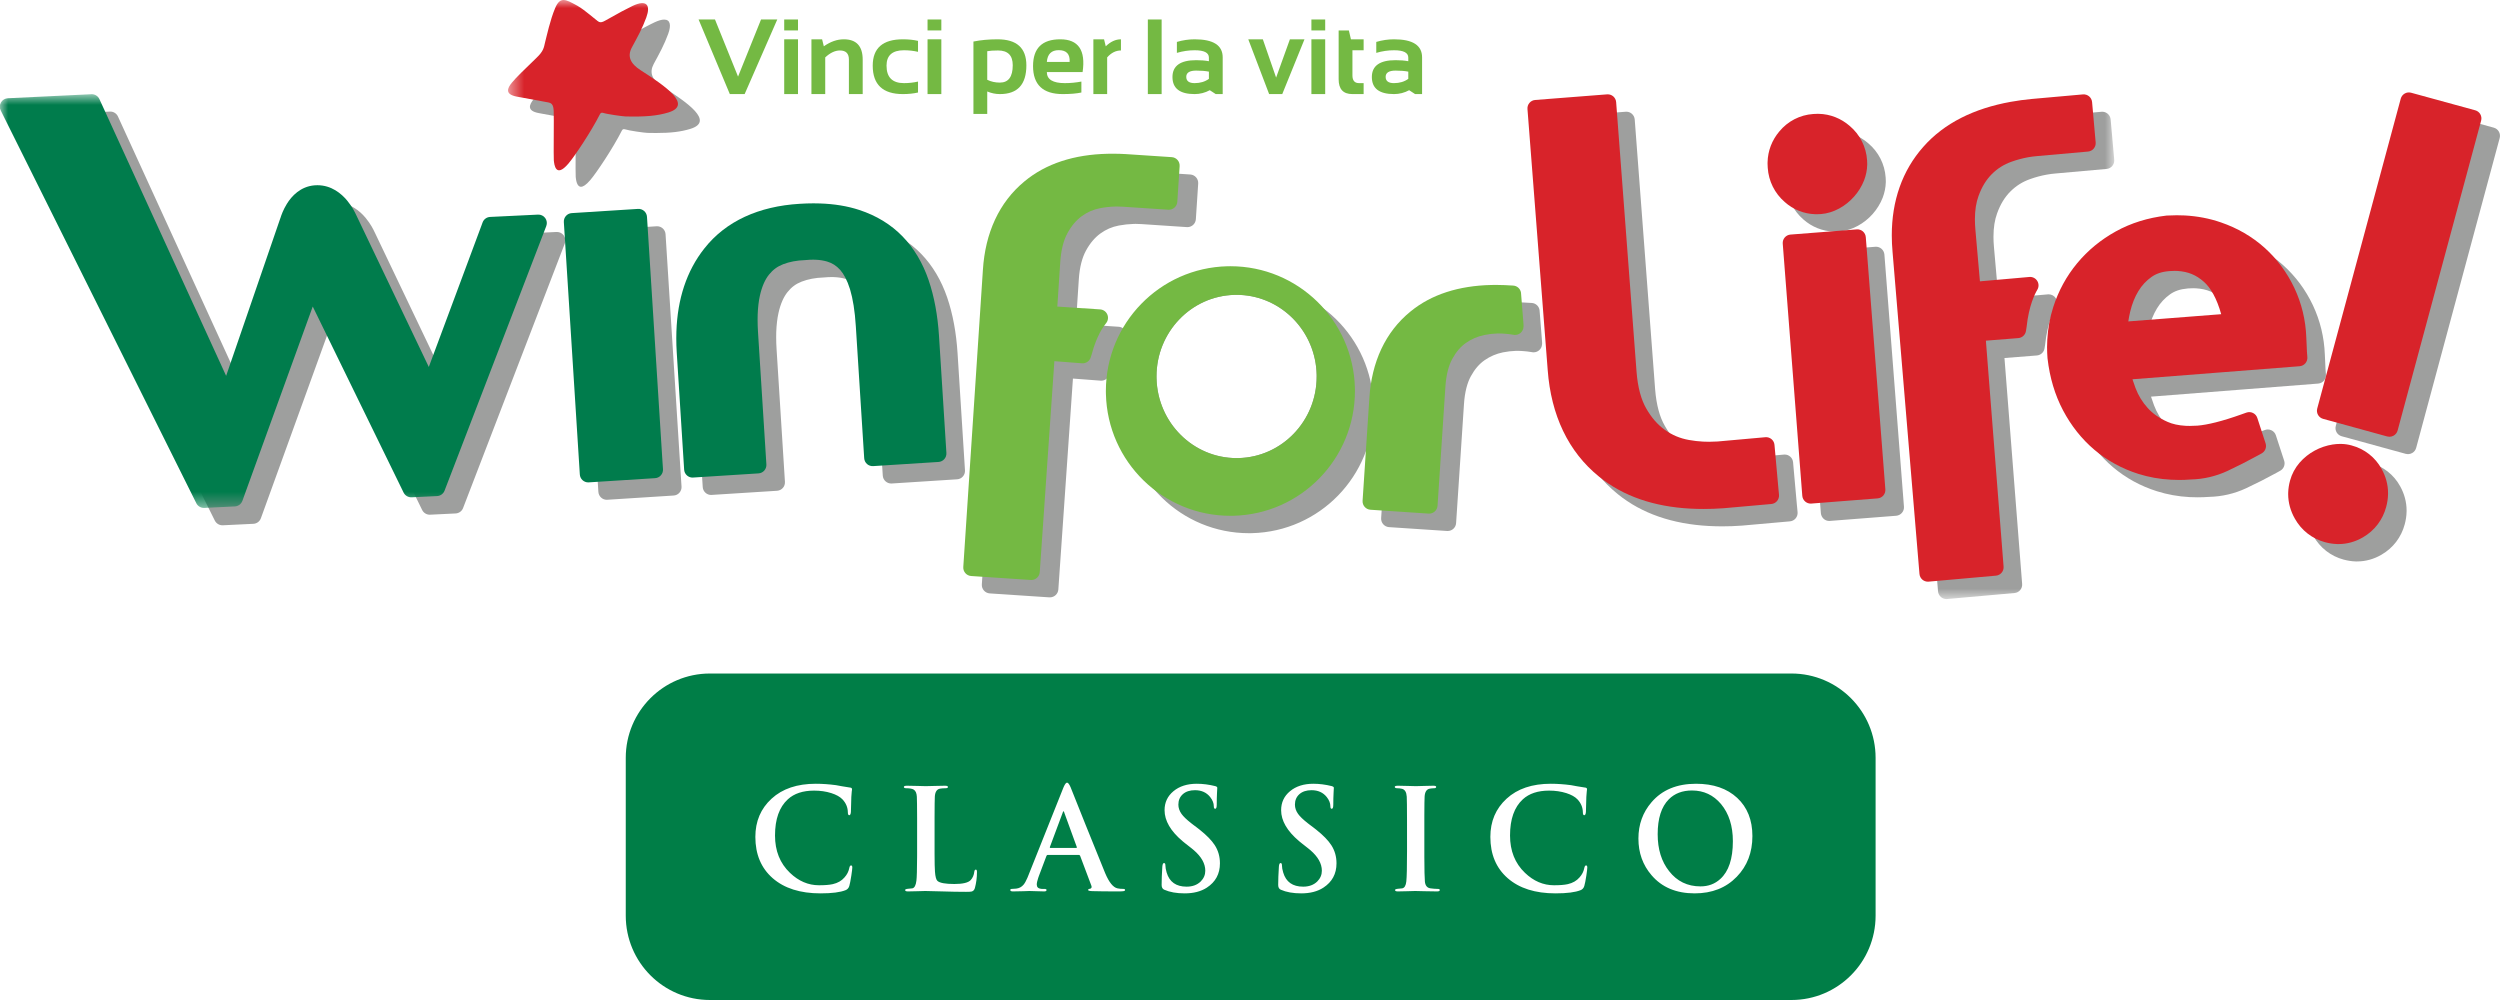 <svg width="155" height="62" viewBox="0 0 155 62" fill="none" xmlns="http://www.w3.org/2000/svg">
<path fill-rule="evenodd" clip-rule="evenodd" d="M48.191 1.208L46.168 5.833H45.249L43.312 1.208H44.329L45.759 4.749L47.185 1.208H48.191Z" fill="#74B943"/>
<path fill-rule="evenodd" clip-rule="evenodd" d="M48.621 5.833H49.476V2.437H48.621V5.833ZM48.621 1.887H49.476V1.208H48.621V1.887Z" fill="#74B943"/>
<path fill-rule="evenodd" clip-rule="evenodd" d="M50.309 5.833V2.437H50.97L51.077 2.871C51.487 2.582 51.9 2.437 52.316 2.437C53.096 2.437 53.487 2.859 53.487 3.701V5.833H52.632V3.692C52.632 3.317 52.446 3.129 52.074 3.129C51.775 3.129 51.471 3.273 51.164 3.559V5.833H50.309Z" fill="#74B943"/>
<path fill-rule="evenodd" clip-rule="evenodd" d="M56.917 5.736C56.637 5.8 56.325 5.833 55.981 5.833C54.733 5.833 54.109 5.245 54.109 4.07C54.109 2.982 54.733 2.437 55.981 2.437C56.325 2.437 56.637 2.469 56.917 2.534V3.213C56.637 3.149 56.347 3.116 56.045 3.116C55.325 3.116 54.965 3.434 54.965 4.07C54.965 4.793 55.325 5.154 56.045 5.154C56.347 5.154 56.637 5.121 56.917 5.057V5.736Z" fill="#74B943"/>
<path fill-rule="evenodd" clip-rule="evenodd" d="M57.508 5.833H58.363V2.437H57.508V5.833ZM57.508 1.887H58.363V1.208H57.508V1.887Z" fill="#74B943"/>
<path fill-rule="evenodd" clip-rule="evenodd" d="M61.209 4.947C61.443 5.063 61.705 5.121 61.993 5.121C62.524 5.121 62.79 4.762 62.79 4.044C62.79 3.434 62.487 3.129 61.88 3.129C61.594 3.129 61.37 3.144 61.209 3.175V4.947ZM60.353 2.576C60.803 2.484 61.3 2.437 61.844 2.437C63.038 2.437 63.635 2.975 63.635 4.051C63.635 5.239 63.089 5.833 61.996 5.833C61.725 5.833 61.462 5.779 61.209 5.671V7.062H60.353V2.576Z" fill="#74B943"/>
<path fill-rule="evenodd" clip-rule="evenodd" d="M64.904 3.841H66.317C66.347 3.353 66.121 3.11 65.64 3.11C65.188 3.11 64.943 3.353 64.904 3.841ZM67.121 4.468H64.904C64.904 4.925 65.276 5.154 66.02 5.154C66.362 5.154 66.704 5.121 67.046 5.057V5.736C66.748 5.8 66.362 5.833 65.891 5.833C64.663 5.833 64.049 5.254 64.049 4.096C64.049 2.99 64.611 2.437 65.737 2.437C66.859 2.437 67.321 3.114 67.121 4.468Z" fill="#74B943"/>
<path fill-rule="evenodd" clip-rule="evenodd" d="M67.789 5.833V2.437H68.451L68.557 2.871C68.854 2.582 69.168 2.437 69.499 2.437V3.129C69.181 3.129 68.896 3.273 68.644 3.559V5.833H67.789Z" fill="#74B943"/>
<path fill-rule="evenodd" clip-rule="evenodd" d="M71.166 5.833H72.021V1.208H71.166V5.833Z" fill="#74B943"/>
<path fill-rule="evenodd" clip-rule="evenodd" d="M74.165 4.377C73.754 4.377 73.548 4.507 73.548 4.766C73.548 5.024 73.721 5.154 74.065 5.154C74.413 5.154 74.709 5.065 74.952 4.889V4.442C74.737 4.399 74.475 4.377 74.165 4.377ZM72.693 4.775C72.693 4.079 73.184 3.731 74.165 3.731C74.459 3.731 74.722 3.752 74.952 3.795V3.572C74.952 3.268 74.659 3.116 74.071 3.116C73.701 3.116 73.333 3.17 72.967 3.278V2.599C73.333 2.491 73.701 2.437 74.071 2.437C75.229 2.437 75.807 2.81 75.807 3.556V5.833H75.375L75.007 5.593C74.712 5.753 74.398 5.833 74.065 5.833C73.15 5.833 72.693 5.48 72.693 4.775Z" fill="#74B943"/>
<path fill-rule="evenodd" clip-rule="evenodd" d="M77.393 2.437H78.296L79.119 4.811L79.974 2.437H80.878L79.5 5.833H78.686L77.393 2.437Z" fill="#74B943"/>
<path fill-rule="evenodd" clip-rule="evenodd" d="M81.307 5.833H82.162V2.437H81.307V5.833ZM81.307 1.887H82.162V1.208H81.307V1.887Z" fill="#74B943"/>
<path fill-rule="evenodd" clip-rule="evenodd" d="M82.996 1.887H83.629L83.758 2.437H84.545V3.116H83.851V4.678C83.851 4.995 83.988 5.154 84.261 5.154H84.545V5.833H83.848C83.28 5.833 82.996 5.528 82.996 4.917V1.887Z" fill="#74B943"/>
<path fill-rule="evenodd" clip-rule="evenodd" d="M86.526 4.377C86.115 4.377 85.91 4.507 85.91 4.766C85.91 5.024 86.082 5.154 86.426 5.154C86.775 5.154 87.07 5.065 87.314 4.889V4.442C87.098 4.399 86.836 4.377 86.526 4.377ZM85.055 4.775C85.055 4.079 85.545 3.731 86.526 3.731C86.821 3.731 87.083 3.752 87.314 3.795V3.572C87.314 3.268 87.02 3.116 86.433 3.116C86.062 3.116 85.695 3.17 85.329 3.278V2.599C85.695 2.491 86.062 2.437 86.433 2.437C87.59 2.437 88.169 2.81 88.169 3.556V5.833H87.736L87.368 5.593C87.074 5.753 86.76 5.833 86.426 5.833C85.512 5.833 85.055 5.48 85.055 4.775Z" fill="#74B943"/>
<mask id="mask0" style="mask-type:alpha" maskUnits="userSpaceOnUse" x="31" y="0" width="101" height="38">
<path d="M31.498 0H131.085V37.127H31.498V0Z" fill="white"/>
</mask>
<g mask="url(#mask0)">
<path fill-rule="evenodd" clip-rule="evenodd" d="M36.021 11.58C35.755 11.58 35.711 11.131 35.694 10.967C35.671 10.719 35.706 8.322 35.686 7.898C35.665 7.474 35.541 7.4 35.294 7.36C35.045 7.321 34.403 7.192 33.401 7.011C32.639 6.868 32.819 6.484 33.084 6.155C33.347 5.833 33.868 5.333 34.599 4.626C35.076 4.174 35.072 3.974 35.157 3.619C35.252 3.262 35.464 2.262 35.777 1.521C35.932 1.157 36.091 1.02 36.295 1.02C36.509 1.02 36.772 1.17 37.131 1.365C37.404 1.514 37.715 1.762 37.933 1.938C37.949 1.953 38.175 2.14 38.368 2.291C38.422 2.336 38.483 2.399 38.593 2.399C38.661 2.399 38.747 2.375 38.861 2.308C39.622 1.872 40.302 1.514 40.57 1.39C40.825 1.269 41.027 1.214 41.179 1.214C41.556 1.214 41.625 1.556 41.43 2.094C41.191 2.759 40.876 3.328 40.53 3.966C40.242 4.506 40.422 4.961 41.088 5.38C42.614 6.359 44.315 7.526 42.798 7.992C42.209 8.171 41.596 8.246 40.673 8.246C40.506 8.246 40.328 8.244 40.138 8.239C39.962 8.235 39.002 8.102 38.745 8.017C38.729 8.012 38.708 8.007 38.685 8.007C38.643 8.007 38.594 8.024 38.559 8.091C38.003 9.19 36.975 10.726 36.594 11.168C36.334 11.472 36.151 11.58 36.021 11.58Z" fill="#9E9F9E"/>
<path fill-rule="evenodd" clip-rule="evenodd" d="M39.731 4.361C39.067 3.941 38.886 3.486 39.173 2.946C39.519 2.309 39.835 1.74 40.074 1.074C40.347 0.32 40.101 -0.051 39.213 0.37C38.944 0.495 38.266 0.853 37.505 1.289C37.205 1.462 37.098 1.344 37.011 1.272C36.818 1.119 36.592 0.934 36.575 0.918C36.358 0.742 36.047 0.495 35.775 0.344C35.074 -0.035 34.737 -0.246 34.42 0.501C34.106 1.243 33.896 2.242 33.801 2.6C33.715 2.954 33.719 3.154 33.243 3.606C32.51 4.312 31.991 4.812 31.727 5.136C31.462 5.464 31.281 5.849 32.044 5.991C33.046 6.172 33.688 6.3 33.938 6.34C34.184 6.379 34.309 6.454 34.329 6.878C34.351 7.302 34.313 9.698 34.337 9.947C34.363 10.191 34.448 11.07 35.237 10.148C35.617 9.706 36.646 8.17 37.202 7.071C37.256 6.968 37.343 6.985 37.388 6.997C37.645 7.083 38.605 7.214 38.782 7.22C40.015 7.249 40.745 7.184 41.441 6.973C42.959 6.507 41.256 5.339 39.731 4.361Z" fill="#D8232A"/>
<path fill-rule="evenodd" clip-rule="evenodd" d="M120.678 37.142C120.556 37.142 120.438 37.098 120.342 37.019C120.237 36.928 120.17 36.801 120.158 36.662L118.491 16.709C118.458 16.355 118.441 16.011 118.441 15.672C118.439 13.539 119.088 11.654 120.398 10.179C121.688 8.715 123.539 7.801 125.817 7.389C126.238 7.315 126.673 7.254 127.127 7.211H127.129L130.294 6.93C130.31 6.929 130.325 6.928 130.34 6.928C130.607 6.928 130.837 7.133 130.86 7.406L131.082 9.905C131.095 10.046 131.051 10.181 130.962 10.289C130.873 10.395 130.746 10.462 130.608 10.474L127.436 10.757C127.256 10.771 127.069 10.796 126.885 10.83C126.542 10.892 126.2 10.983 125.86 11.106C125.388 11.274 124.994 11.523 124.64 11.877C124.3 12.217 124.024 12.658 123.817 13.239C123.676 13.626 123.595 14.106 123.595 14.683C123.595 14.885 123.605 15.099 123.626 15.327L123.908 18.52L126.972 18.25C126.988 18.248 127.004 18.248 127.02 18.248C127.198 18.248 127.366 18.341 127.461 18.493C127.564 18.661 127.567 18.871 127.465 19.039C127.314 19.293 126.94 20.026 126.8 21.349L126.797 21.377L126.76 21.601C126.723 21.84 126.526 22.02 126.285 22.039L124.277 22.197L125.373 36.207C125.396 36.492 125.185 36.743 124.899 36.768L120.726 37.14L120.678 37.142Z" fill="#9E9F9E"/>
</g>
<path fill-rule="evenodd" clip-rule="evenodd" d="M106.775 32.634C106.498 32.634 106.224 32.625 105.957 32.611H105.942C103.707 32.49 101.794 31.846 100.304 30.637C98.38 29.09 97.317 26.809 97.109 24.025L95.855 7.836C95.832 7.549 96.046 7.298 96.334 7.275L100.791 6.928C100.806 6.927 100.821 6.926 100.836 6.926C100.961 6.926 101.078 6.971 101.172 7.051C101.278 7.142 101.342 7.269 101.353 7.41L102.617 24.127C102.694 25.114 102.907 25.861 103.212 26.391C103.544 26.979 103.929 27.411 104.373 27.729C104.827 28.053 105.312 28.255 105.865 28.354C106.16 28.408 106.45 28.442 106.742 28.456C106.867 28.464 106.991 28.466 107.117 28.466C107.296 28.466 107.474 28.46 107.644 28.448L110.602 28.184C110.619 28.182 110.635 28.182 110.652 28.182C110.919 28.182 111.145 28.386 111.17 28.658L111.413 31.369L111.415 31.377L111.45 31.755C111.462 31.894 111.419 32.031 111.33 32.139C111.241 32.245 111.114 32.312 110.975 32.324L108.001 32.588C107.582 32.619 107.173 32.634 106.775 32.634Z" fill="#9E9F9E"/>
<path fill-rule="evenodd" clip-rule="evenodd" d="M113.414 32.299C113.29 32.299 113.172 32.256 113.076 32.175C112.971 32.083 112.906 31.954 112.894 31.817L111.683 16.183C111.659 15.894 111.874 15.643 112.162 15.62L116.271 15.3C116.286 15.299 116.301 15.298 116.316 15.298C116.439 15.298 116.556 15.343 116.65 15.423C116.756 15.514 116.82 15.641 116.833 15.78L118.045 31.414C118.056 31.554 118.012 31.689 117.921 31.794C117.83 31.901 117.703 31.965 117.564 31.977L113.456 32.297L113.414 32.299ZM113.798 14.359C113.767 14.359 113.74 14.359 113.727 14.357H113.709C113.002 14.34 112.334 14.072 111.804 13.601C111.182 13.061 110.809 12.306 110.753 11.49C110.744 11.401 110.74 11.309 110.74 11.218C110.74 11.197 110.74 11.168 110.742 11.131C110.759 10.431 111.016 9.766 111.466 9.232C111.992 8.592 112.747 8.202 113.572 8.146C113.661 8.137 113.752 8.133 113.841 8.133C113.864 8.133 113.891 8.133 113.916 8.135C114.625 8.15 115.297 8.418 115.831 8.883C116.468 9.419 116.855 10.177 116.911 11.008C116.918 11.081 116.92 11.154 116.92 11.226C116.92 11.255 116.92 11.274 116.92 11.301C116.911 11.629 116.843 11.949 116.727 12.257C116.58 12.631 116.368 12.973 116.101 13.273C115.836 13.57 115.525 13.819 115.176 14.006C114.826 14.197 114.449 14.317 114.053 14.349C113.97 14.355 113.885 14.359 113.798 14.359Z" fill="#9E9F9E"/>
<path fill-rule="evenodd" clip-rule="evenodd" d="M136.254 30.833C136.084 30.833 135.917 30.828 135.751 30.82C135.05 30.783 134.372 30.66 133.723 30.455C132.712 30.135 131.8 29.636 131.008 28.967C130.216 28.298 129.565 27.478 129.061 26.522C128.551 25.556 128.232 24.482 128.099 23.306L128.097 23.285C128.079 23.055 128.068 22.824 128.068 22.594C128.068 22.444 128.073 22.29 128.083 22.141C128.118 21.447 128.242 20.768 128.452 20.113C128.775 19.112 129.271 18.2 129.934 17.4C130.595 16.6 131.402 15.94 132.33 15.425C133.276 14.901 134.324 14.577 135.469 14.442L135.5 14.44C135.705 14.43 135.908 14.423 136.109 14.423C136.275 14.423 136.441 14.425 136.609 14.436C137.39 14.477 138.143 14.621 138.852 14.866C139.874 15.217 140.784 15.747 141.557 16.441C142.328 17.134 142.946 17.967 143.4 18.925C143.852 19.885 144.1 20.917 144.14 21.985C144.15 22.116 144.156 22.263 144.163 22.463C144.167 22.635 144.173 22.774 144.181 22.874L144.208 23.221C144.229 23.51 144.015 23.759 143.727 23.782L133.363 24.592C133.419 24.769 133.481 24.947 133.551 25.132C133.727 25.596 133.972 26.001 134.308 26.37C134.621 26.717 135.019 27.004 135.543 27.233C135.844 27.366 136.213 27.453 136.663 27.478C136.748 27.482 136.833 27.484 136.922 27.484C137.069 27.484 137.229 27.478 137.39 27.467C137.992 27.422 138.918 27.199 140.098 26.776L140.433 26.657C140.49 26.637 140.549 26.627 140.607 26.627C140.686 26.627 140.765 26.645 140.838 26.682C140.964 26.744 141.059 26.852 141.103 26.987L141.619 28.566C141.696 28.805 141.592 29.067 141.372 29.187L141.122 29.326C140.512 29.661 139.89 29.977 139.258 30.272C138.537 30.608 137.763 30.787 136.976 30.806C136.733 30.824 136.493 30.833 136.254 30.833ZM135.977 17.87C135.883 17.87 135.79 17.874 135.684 17.882L135.633 17.886C135.164 17.926 134.824 18.048 134.54 18.25C134.21 18.487 133.947 18.771 133.732 19.122C133.51 19.488 133.338 19.91 133.222 20.402C133.174 20.599 133.137 20.801 133.106 21.005L138.864 20.558C138.593 19.577 138.209 18.919 137.799 18.553C137.316 18.125 136.82 17.918 136.157 17.876C136.097 17.872 136.037 17.87 135.977 17.87Z" fill="#9E9F9E"/>
<path fill-rule="evenodd" clip-rule="evenodd" d="M146.146 34.809H146.144C146.112 34.809 146.086 34.809 146.071 34.809H146.048C145.795 34.801 145.549 34.759 145.312 34.697H145.31C144.506 34.483 143.838 33.959 143.432 33.234C143.165 32.767 143.018 32.248 143.018 31.712C143.018 31.687 143.018 31.653 143.02 31.624C143.026 31.373 143.065 31.119 143.134 30.874C143.246 30.461 143.449 30.083 143.729 29.761C143.992 29.458 144.307 29.204 144.661 29.015C145.014 28.822 145.389 28.697 145.777 28.637C145.93 28.612 146.083 28.6 146.239 28.6C146.266 28.6 146.295 28.6 146.32 28.602C146.531 28.606 146.745 28.637 146.944 28.693C147.75 28.907 148.418 29.428 148.814 30.156C149.071 30.619 149.209 31.13 149.209 31.651C149.209 31.683 149.209 31.712 149.207 31.739C149.203 32 149.16 32.256 149.093 32.507C148.882 33.303 148.374 33.974 147.659 34.387L147.638 34.4C147.18 34.664 146.67 34.809 146.146 34.809ZM149.297 28.157C149.251 28.157 149.205 28.151 149.16 28.139L145.186 27.048C144.906 26.971 144.742 26.684 144.819 26.406L149.997 7.192C150.032 7.059 150.124 6.945 150.242 6.876C150.321 6.831 150.411 6.808 150.502 6.808C150.548 6.808 150.595 6.814 150.64 6.827L154.614 7.915C154.891 7.99 155.055 8.277 154.981 8.557L149.802 27.769C149.765 27.904 149.678 28.018 149.556 28.087C149.477 28.132 149.388 28.157 149.297 28.157Z" fill="#9E9F9E"/>
<path fill-rule="evenodd" clip-rule="evenodd" d="M70.136 10.607C70.415 10.607 70.701 10.616 70.996 10.634H70.998L73.801 10.819C74.089 10.84 74.306 11.089 74.288 11.376L74.143 13.593C74.134 13.732 74.07 13.861 73.966 13.952C73.869 14.036 73.747 14.082 73.619 14.082L73.587 14.081L70.778 13.894C70.658 13.886 70.538 13.881 70.415 13.881C70.374 13.881 70.332 13.883 70.289 13.883C69.986 13.892 69.68 13.925 69.367 13.983C68.937 14.066 68.569 14.226 68.22 14.48C67.884 14.727 67.588 15.066 67.331 15.537C67.099 15.959 66.937 16.549 66.887 17.313L66.705 20.084L69.358 20.259C69.555 20.273 69.727 20.394 69.806 20.577C69.883 20.758 69.852 20.967 69.725 21.117C69.564 21.312 69.143 21.894 68.842 23.022L68.836 23.049L68.774 23.24C68.705 23.458 68.502 23.603 68.277 23.603C68.264 23.603 68.25 23.603 68.237 23.601L66.522 23.471L65.617 36.55C65.596 36.826 65.368 37.036 65.094 37.036H65.061L61.361 36.791C61.073 36.77 60.855 36.521 60.874 36.234L62.09 17.812C62.234 15.527 63.092 13.622 64.669 12.323C66.008 11.208 67.764 10.657 69.818 10.611C69.924 10.607 70.03 10.607 70.136 10.607ZM77.439 17.583C81.618 17.583 85.052 20.926 85.154 25.137C85.156 25.199 85.156 25.261 85.156 25.322C85.156 29.509 81.821 32.952 77.621 33.056C77.559 33.056 77.497 33.058 77.434 33.058C73.255 33.058 69.818 29.715 69.717 25.506C69.717 25.444 69.715 25.38 69.715 25.317C69.715 21.129 73.05 17.687 77.25 17.585C77.312 17.583 77.374 17.583 77.439 17.583ZM93.91 18.742C94.217 18.742 94.652 18.761 94.974 18.784C95.216 18.801 95.415 18.981 95.452 19.224L95.606 21.169L95.612 21.285L95.606 21.358C95.597 21.499 95.531 21.628 95.423 21.719C95.328 21.801 95.207 21.844 95.083 21.844C95.067 21.844 95.052 21.843 95.036 21.842L94.7 21.792C94.632 21.784 94.573 21.777 94.528 21.775L94.501 21.773C94.362 21.759 94.223 21.753 94.078 21.753H93.987C93.724 21.761 93.456 21.792 93.183 21.846C92.762 21.933 92.391 22.093 92.04 22.336C91.719 22.563 91.439 22.876 91.192 23.329C90.973 23.728 90.815 24.302 90.766 25.06L90.278 32.432C90.27 32.572 90.206 32.7 90.102 32.792C90.005 32.875 89.885 32.921 89.758 32.921H89.723L86.118 32.682C85.83 32.661 85.612 32.412 85.631 32.123L86.052 25.766C86.191 23.527 87.04 21.659 88.601 20.392C89.907 19.32 91.613 18.792 93.601 18.747C93.705 18.742 93.809 18.742 93.91 18.742ZM6.839 6.917C7.041 6.917 7.228 7.036 7.313 7.223L15.167 24.381L18.519 14.631L18.538 14.586C18.588 14.424 18.708 14.083 18.936 13.713C19.235 13.231 19.778 12.645 20.638 12.568C20.706 12.562 20.768 12.56 20.829 12.56C21.699 12.562 22.313 13.077 22.68 13.522C22.985 13.892 23.157 14.243 23.217 14.376L23.231 14.403L27.734 23.83L30.998 15.059L31.069 14.868C31.144 14.671 31.326 14.538 31.535 14.527L34.506 14.382C34.514 14.382 34.523 14.382 34.531 14.382C34.698 14.382 34.855 14.461 34.954 14.598C35.057 14.741 35.082 14.928 35.018 15.095L28.71 31.5C28.637 31.693 28.455 31.824 28.248 31.834L26.666 31.911C26.659 31.911 26.652 31.912 26.645 31.912C26.446 31.912 26.261 31.799 26.173 31.618L20.538 20.082L16.175 32.131C16.102 32.331 15.92 32.466 15.711 32.476L13.814 32.568H13.789C13.592 32.568 13.41 32.455 13.32 32.279L1.192 7.923C1.113 7.766 1.119 7.579 1.208 7.427C1.297 7.273 1.457 7.176 1.633 7.167L6.814 6.918L6.839 6.917ZM40.742 14.028C41.016 14.028 41.246 14.242 41.264 14.517L42.232 29.815V29.819L42.255 30.166C42.265 30.305 42.217 30.442 42.126 30.546C42.035 30.652 41.906 30.714 41.765 30.723L37.653 30.985L37.62 30.987C37.346 30.987 37.118 30.773 37.099 30.496L36.108 14.845C36.09 14.556 36.309 14.309 36.595 14.291L40.708 14.029C40.72 14.028 40.731 14.028 40.742 14.028ZM51.589 13.684C51.724 13.684 51.856 13.686 51.989 13.69C52.874 13.721 53.687 13.85 54.425 14.093C55.48 14.44 56.39 14.991 57.113 15.739C57.827 16.476 58.363 17.388 58.724 18.439C59.077 19.474 59.288 20.629 59.369 21.904L59.829 29.163C59.837 29.302 59.792 29.437 59.7 29.541C59.607 29.647 59.481 29.709 59.34 29.717L55.285 29.977C55.275 29.978 55.265 29.978 55.254 29.978C55.128 29.978 55.004 29.931 54.908 29.846C54.804 29.755 54.74 29.626 54.732 29.487L54.213 21.304C54.153 20.357 54.029 19.594 53.857 19.027L53.851 19.006C53.681 18.45 53.461 18.055 53.243 17.812C53.001 17.546 52.752 17.388 52.424 17.29C52.207 17.228 51.964 17.189 51.691 17.18C51.651 17.178 51.608 17.178 51.566 17.178C51.425 17.178 51.28 17.184 51.129 17.199L51.098 17.201L51.073 17.203C50.55 17.22 50.096 17.309 49.707 17.459C49.344 17.6 49.072 17.801 48.826 18.109C48.596 18.395 48.395 18.819 48.264 19.413C48.191 19.744 48.144 20.136 48.127 20.587C48.125 20.689 48.123 20.795 48.123 20.903C48.123 21.15 48.131 21.412 48.15 21.69L48.666 29.871C48.674 30.012 48.631 30.147 48.538 30.251C48.446 30.357 48.318 30.417 48.179 30.428L44.122 30.685L44.089 30.687C43.963 30.687 43.84 30.642 43.745 30.556C43.639 30.463 43.577 30.336 43.569 30.197L43.109 22.939C43.09 22.637 43.082 22.343 43.082 22.056C43.082 21.915 43.084 21.773 43.088 21.634C43.152 19.625 43.72 17.874 44.817 16.486C46.158 14.779 48.21 13.865 50.731 13.713C51.023 13.694 51.309 13.684 51.589 13.684ZM76.665 18.28C76.626 18.28 76.586 18.281 76.546 18.282C73.844 18.347 71.703 20.599 71.703 23.335C71.703 23.377 71.703 23.419 71.705 23.46C71.77 26.212 73.979 28.402 76.669 28.402C76.709 28.402 76.748 28.402 76.788 28.401C79.491 28.335 81.633 26.084 81.632 23.349C81.632 23.307 81.632 23.265 81.631 23.223L81.624 23.04C81.467 20.375 79.296 18.281 76.665 18.28Z" fill="#9E9F9E"/>
<path fill-rule="evenodd" clip-rule="evenodd" d="M125.978 6.135L129.142 5.853C129.429 5.828 129.683 6.04 129.709 6.328L129.931 8.829C129.943 8.969 129.901 9.104 129.811 9.211C129.722 9.319 129.596 9.384 129.457 9.397L126.286 9.679C126.104 9.693 125.918 9.719 125.733 9.752C125.391 9.815 125.05 9.906 124.71 10.028C124.237 10.197 123.842 10.446 123.489 10.799C123.149 11.141 122.873 11.58 122.665 12.162C122.524 12.548 122.444 13.028 122.444 13.605C122.444 13.808 122.455 14.022 122.475 14.249L122.756 17.443L125.821 17.172C126.016 17.154 126.205 17.249 126.309 17.416C126.414 17.583 126.416 17.795 126.314 17.963C126.163 18.216 125.789 18.948 125.649 20.271L125.645 20.299L125.61 20.523C125.571 20.762 125.376 20.943 125.134 20.962L123.125 21.121L124.222 35.129C124.245 35.415 124.034 35.666 123.748 35.691L119.574 36.062L119.528 36.064C119.405 36.064 119.286 36.021 119.191 35.941C119.085 35.851 119.019 35.724 119.007 35.584L117.339 15.631C117.307 15.278 117.291 14.933 117.291 14.594C117.288 12.461 117.937 10.577 119.247 9.102C120.536 7.637 122.387 6.723 124.667 6.313C125.087 6.237 125.521 6.178 125.975 6.135" fill="#D8232A"/>
<path fill-rule="evenodd" clip-rule="evenodd" d="M93.822 17.706C94.066 17.723 94.265 17.905 94.302 18.147L94.456 20.091L94.461 20.209L94.456 20.28C94.446 20.421 94.38 20.551 94.272 20.643C94.164 20.735 94.025 20.778 93.884 20.764L93.549 20.714C93.48 20.706 93.422 20.7 93.378 20.698L93.35 20.696C93.211 20.681 93.072 20.675 92.928 20.675C92.897 20.675 92.865 20.675 92.836 20.676C92.573 20.683 92.305 20.714 92.032 20.77C91.61 20.857 91.24 21.016 90.89 21.26C90.569 21.485 90.289 21.799 90.042 22.251C89.823 22.65 89.663 23.225 89.615 23.982L89.128 31.355C89.119 31.495 89.056 31.622 88.95 31.715C88.855 31.799 88.733 31.844 88.607 31.844L88.572 31.843L84.967 31.604C84.679 31.584 84.461 31.335 84.48 31.047L84.9 24.688C85.039 22.45 85.889 20.583 87.45 19.314C88.756 18.243 90.462 17.715 92.451 17.669C92.554 17.666 92.657 17.665 92.76 17.665C93.067 17.665 93.501 17.684 93.822 17.706Z" fill="#74B943"/>
<path fill-rule="evenodd" clip-rule="evenodd" d="M34.958 13.769C34.94 13.48 35.158 13.232 35.446 13.213L39.558 12.952C39.846 12.934 40.094 13.152 40.113 13.441L41.081 28.738L41.082 28.742L41.105 29.09C41.114 29.229 41.068 29.364 40.976 29.469C40.884 29.574 40.756 29.637 40.616 29.646L36.503 29.907L36.47 29.909C36.197 29.909 35.967 29.696 35.949 29.418L34.958 13.769Z" fill="#007C4C"/>
<path fill-rule="evenodd" clip-rule="evenodd" d="M42.593 29.479C42.489 29.387 42.426 29.259 42.417 29.119L41.958 21.861C41.939 21.561 41.93 21.266 41.93 20.978C41.93 20.837 41.931 20.696 41.937 20.558C42.002 18.548 42.568 16.797 43.666 15.41C45.006 13.702 47.059 12.787 49.579 12.636C49.873 12.617 50.158 12.607 50.437 12.607C50.572 12.607 50.706 12.609 50.838 12.614C51.722 12.644 52.535 12.774 53.274 13.017C54.328 13.363 55.239 13.913 55.961 14.661C56.676 15.4 57.213 16.311 57.572 17.362C57.926 18.398 58.136 19.552 58.218 20.826L58.677 28.085C58.686 28.225 58.64 28.359 58.548 28.464C58.456 28.569 58.328 28.632 58.189 28.641L54.135 28.899C53.997 28.907 53.859 28.861 53.756 28.77C53.653 28.679 53.589 28.548 53.58 28.41L53.061 20.227C53.002 19.28 52.877 18.516 52.706 17.951L52.7 17.93C52.528 17.372 52.31 16.979 52.091 16.734C51.849 16.468 51.601 16.312 51.274 16.213C51.056 16.151 50.814 16.111 50.54 16.103C50.499 16.101 50.457 16.1 50.414 16.1C50.275 16.1 50.129 16.107 49.978 16.122L49.978 16.121L49.947 16.125L49.921 16.126C49.399 16.143 48.946 16.232 48.555 16.382C48.194 16.523 47.922 16.724 47.674 17.031C47.444 17.319 47.244 17.742 47.112 18.335C47.039 18.666 46.992 19.059 46.976 19.509C46.973 19.612 46.971 19.718 46.971 19.827C46.971 20.073 46.98 20.335 46.998 20.613L47.516 28.795C47.524 28.934 47.479 29.069 47.387 29.174C47.294 29.279 47.167 29.341 47.028 29.35L42.972 29.608L42.938 29.61C42.811 29.61 42.69 29.564 42.593 29.479Z" fill="#007C4C"/>
<path fill-rule="evenodd" clip-rule="evenodd" d="M104.805 31.534H104.791C102.556 31.414 100.642 30.77 99.151 29.56C97.229 28.012 96.165 25.732 95.958 22.949L94.703 6.76C94.68 6.472 94.895 6.22 95.183 6.198L99.64 5.85C99.779 5.839 99.914 5.883 100.021 5.974C100.126 6.066 100.191 6.193 100.201 6.332L101.466 23.049C101.542 24.036 101.757 24.784 102.06 25.314C102.393 25.902 102.778 26.335 103.222 26.651C103.676 26.976 104.16 27.179 104.713 27.278C105.008 27.331 105.299 27.365 105.591 27.38C105.715 27.387 105.84 27.39 105.966 27.39C106.144 27.39 106.323 27.383 106.493 27.372L109.451 27.107C109.738 27.081 109.992 27.293 110.018 27.581L110.262 30.292L110.263 30.301L110.298 30.678C110.31 30.817 110.268 30.954 110.179 31.061C110.09 31.169 109.963 31.235 109.824 31.248L106.849 31.512C106.431 31.542 106.023 31.556 105.625 31.556C105.346 31.556 105.073 31.549 104.805 31.534Z" fill="#D8232A"/>
<path fill-rule="evenodd" clip-rule="evenodd" d="M112.576 13.281H112.556C111.85 13.264 111.182 12.995 110.652 12.524V12.523C110.028 11.983 109.656 11.23 109.6 10.412C109.593 10.324 109.588 10.233 109.588 10.141C109.588 10.12 109.587 10.091 109.59 10.054C109.605 9.354 109.863 8.69 110.313 8.156C110.84 7.514 111.595 7.125 112.419 7.068C112.509 7.061 112.599 7.057 112.69 7.057C112.711 7.057 112.738 7.057 112.763 7.058C113.472 7.072 114.144 7.341 114.679 7.805C115.316 8.343 115.702 9.1 115.759 9.931C115.764 10.004 115.767 10.077 115.767 10.15C115.767 10.178 115.767 10.198 115.767 10.223C115.759 10.552 115.691 10.872 115.575 11.179C115.428 11.553 115.216 11.896 114.948 12.195C114.683 12.494 114.372 12.742 114.025 12.93C113.674 13.119 113.296 13.241 112.9 13.272C112.817 13.278 112.732 13.282 112.645 13.282C112.615 13.282 112.588 13.281 112.576 13.281ZM110.53 15.106C110.507 14.817 110.722 14.566 111.01 14.543L115.119 14.223C115.257 14.212 115.392 14.256 115.499 14.346C115.604 14.438 115.669 14.565 115.679 14.704L116.892 30.338C116.903 30.477 116.859 30.612 116.769 30.719C116.678 30.825 116.551 30.889 116.412 30.9L112.304 31.221L112.263 31.223C112.138 31.223 112.019 31.179 111.924 31.097C111.818 31.006 111.753 30.878 111.742 30.74L110.53 15.106Z" fill="#D8232A"/>
<path fill-rule="evenodd" clip-rule="evenodd" d="M133.39 17.174C133.058 17.411 132.796 17.694 132.581 18.046C132.359 18.411 132.188 18.834 132.071 19.325C132.024 19.523 131.985 19.724 131.955 19.928L137.714 19.48C137.442 18.5 137.058 17.842 136.647 17.477C136.165 17.048 135.669 16.841 135.005 16.799C134.946 16.795 134.886 16.794 134.826 16.794C134.733 16.794 134.639 16.797 134.534 16.806L134.481 16.81C134.013 16.849 133.674 16.973 133.39 17.174ZM132.573 29.379C131.561 29.058 130.649 28.56 129.857 27.891C129.066 27.222 128.415 26.4 127.91 25.446C127.401 24.48 127.082 23.405 126.948 22.229L126.945 22.209C126.928 21.978 126.918 21.747 126.918 21.518C126.918 21.367 126.922 21.214 126.932 21.065C126.967 20.37 127.092 19.69 127.302 19.036C127.624 18.034 128.119 17.124 128.782 16.323C129.444 15.524 130.25 14.862 131.179 14.348C132.124 13.825 133.174 13.501 134.319 13.366L134.349 13.364C134.554 13.352 134.757 13.346 134.958 13.346C135.125 13.346 135.291 13.349 135.457 13.358C136.24 13.401 136.991 13.544 137.7 13.79C138.722 14.141 139.633 14.669 140.407 15.364C141.178 16.057 141.795 16.892 142.248 17.848C142.701 18.808 142.95 19.84 142.99 20.908C143 21.039 143.005 21.187 143.012 21.385C143.015 21.559 143.022 21.697 143.03 21.797L143.056 22.144C143.078 22.433 142.864 22.683 142.576 22.706L132.212 23.515C132.268 23.692 132.331 23.872 132.4 24.055C132.576 24.52 132.822 24.923 133.156 25.294C133.47 25.641 133.868 25.927 134.392 26.157C134.692 26.29 135.062 26.376 135.513 26.401C135.596 26.405 135.682 26.407 135.771 26.407C135.919 26.407 136.077 26.401 136.239 26.39C136.84 26.345 137.767 26.122 138.946 25.699L139.283 25.58C139.416 25.533 139.56 25.542 139.687 25.605C139.814 25.667 139.909 25.776 139.953 25.911L140.467 27.489C140.545 27.728 140.442 27.99 140.222 28.111L139.97 28.249C139.361 28.585 138.739 28.9 138.108 29.196C137.387 29.532 136.612 29.711 135.826 29.729C135.582 29.748 135.341 29.757 135.103 29.757C134.933 29.757 134.765 29.752 134.6 29.742C133.899 29.705 133.22 29.584 132.573 29.379Z" fill="#D8232A"/>
<path fill-rule="evenodd" clip-rule="evenodd" d="M144.035 25.97C143.756 25.894 143.593 25.608 143.668 25.329L148.756 6.453L148.847 6.116C148.883 5.982 148.973 5.867 149.092 5.799C149.211 5.73 149.356 5.712 149.489 5.749L153.464 6.838C153.742 6.914 153.905 7.2 153.83 7.479L148.652 26.692C148.615 26.828 148.527 26.941 148.406 27.01C148.326 27.056 148.237 27.079 148.147 27.079C148.101 27.079 148.055 27.073 148.009 27.061L144.035 25.97ZM144.16 33.619C143.357 33.405 142.687 32.882 142.282 32.158C142.015 31.689 141.867 31.17 141.867 30.635C141.867 30.61 141.867 30.576 141.868 30.547C141.876 30.295 141.915 30.043 141.983 29.797C142.095 29.384 142.299 29.005 142.578 28.683C142.842 28.381 143.157 28.128 143.511 27.937C143.863 27.746 144.239 27.62 144.627 27.559C144.78 27.536 144.934 27.523 145.088 27.523C145.115 27.523 145.145 27.523 145.169 27.524C145.382 27.529 145.594 27.56 145.794 27.616C146.599 27.829 147.268 28.352 147.662 29.079C147.921 29.542 148.06 30.053 148.059 30.575C148.059 30.606 148.059 30.634 148.058 30.662C148.052 30.924 148.01 31.18 147.943 31.429C147.731 32.226 147.224 32.897 146.508 33.311L146.487 33.323C146.03 33.587 145.519 33.732 144.996 33.732H144.993C144.962 33.732 144.934 33.731 144.92 33.731H144.912L144.897 33.731C144.645 33.723 144.399 33.683 144.162 33.619" fill="#D8232A"/>
<path fill-rule="evenodd" clip-rule="evenodd" d="M76.287 16.506C80.467 16.506 83.902 19.849 84.004 24.058C84.006 24.122 84.006 24.184 84.006 24.244C84.006 28.433 80.67 31.875 76.469 31.978C76.407 31.98 76.346 31.98 76.284 31.98C72.104 31.98 68.668 28.638 68.567 24.429C68.565 24.366 68.564 24.303 68.564 24.24C68.564 20.052 71.9 16.61 76.1 16.508C76.162 16.506 76.224 16.506 76.287 16.506ZM76.666 18.28C76.627 18.28 76.587 18.281 76.547 18.282C73.845 18.347 71.704 20.599 71.704 23.335L71.706 23.46C71.771 26.212 73.98 28.402 76.67 28.402C76.71 28.402 76.749 28.402 76.789 28.401C79.492 28.335 81.634 26.084 81.633 23.349C81.633 23.307 81.633 23.265 81.632 23.223L81.632 23.222C81.568 20.532 79.454 18.378 76.845 18.284L76.666 18.28Z" fill="#74B943"/>
<mask id="mask1" style="mask-type:alpha" maskUnits="userSpaceOnUse" x="0" y="5" width="82" height="27">
<path d="M0 5.84H81.633V31.491H0V5.84Z" fill="white"/>
</mask>
<g mask="url(#mask1)">
<path fill-rule="evenodd" clip-rule="evenodd" d="M12.173 31.202L0.044 6.847C-0.036 6.689 -0.029 6.501 0.06 6.349C0.149 6.197 0.309 6.099 0.485 6.091L5.664 5.841C5.877 5.83 6.075 5.951 6.164 6.145L14.02 23.304L17.372 13.554L17.39 13.508C17.44 13.346 17.559 13.005 17.787 12.637C18.085 12.153 18.63 11.567 19.49 11.491C19.557 11.485 19.621 11.483 19.681 11.483C20.55 11.485 21.165 11.999 21.532 12.445C21.836 12.815 22.008 13.166 22.069 13.299L22.082 13.325L26.586 22.752L29.851 13.982L29.921 13.791C29.994 13.594 30.177 13.46 30.386 13.45L33.357 13.306C33.533 13.297 33.702 13.378 33.806 13.522C33.909 13.665 33.933 13.851 33.869 14.016L27.562 30.422C27.488 30.615 27.306 30.747 27.1 30.757L25.518 30.833C25.31 30.842 25.115 30.727 25.023 30.54L19.39 19.005L15.027 31.054C14.955 31.253 14.772 31.388 14.562 31.399L12.665 31.491L12.64 31.491C12.443 31.491 12.261 31.379 12.173 31.202Z" fill="#007C4C"/>
</g>
<path fill-rule="evenodd" clip-rule="evenodd" d="M69.847 9.557L72.651 9.743C72.938 9.762 73.156 10.011 73.138 10.3L72.993 12.516C72.983 12.655 72.92 12.783 72.815 12.875C72.71 12.967 72.575 13.013 72.437 13.003L69.627 12.817C69.508 12.809 69.388 12.805 69.266 12.805C69.224 12.805 69.181 12.806 69.138 12.806C68.835 12.814 68.528 12.847 68.216 12.906C67.788 12.988 67.418 13.148 67.069 13.403C66.733 13.65 66.437 13.989 66.18 14.461C65.949 14.883 65.787 15.471 65.737 16.237L65.554 19.007L68.209 19.183C68.405 19.196 68.577 19.317 68.654 19.499C68.732 19.68 68.701 19.889 68.575 20.041C68.413 20.236 67.993 20.816 67.692 21.945L67.685 21.971L67.623 22.163C67.549 22.393 67.326 22.543 67.086 22.525L65.371 22.393L64.465 35.472C64.446 35.749 64.217 35.959 63.945 35.959L63.91 35.958L60.211 35.713C59.923 35.693 59.705 35.444 59.724 35.156L60.94 16.734C61.083 14.449 61.941 12.545 63.518 11.245C64.857 10.131 66.613 9.58 68.669 9.534C68.774 9.531 68.88 9.53 68.986 9.53C69.265 9.53 69.551 9.538 69.845 9.556" fill="#74B943"/>
<path fill-rule="evenodd" clip-rule="evenodd" d="M111.069 41.758C113.952 41.758 116.287 44.099 116.287 46.987V56.771C116.287 59.659 113.952 62 111.069 62H44.015C41.133 62 38.797 59.659 38.797 56.771V46.987C38.797 44.099 41.133 41.758 44.015 41.758H111.069ZM50.577 48.593C49.423 48.593 48.511 48.901 47.839 49.517C47.167 50.132 46.832 50.922 46.832 51.887C46.832 52.968 47.191 53.822 47.908 54.449C48.626 55.075 49.614 55.389 50.871 55.389C51.58 55.389 52.099 55.323 52.428 55.19C52.543 55.143 52.619 55.057 52.657 54.93C52.694 54.803 52.736 54.589 52.782 54.288C52.823 54.017 52.843 53.849 52.843 53.785C52.843 53.699 52.817 53.656 52.765 53.656C52.713 53.656 52.675 53.713 52.653 53.829C52.612 54.037 52.514 54.227 52.358 54.401C52.18 54.609 51.938 54.748 51.632 54.817C51.43 54.863 51.145 54.886 50.776 54.886C50.112 54.886 49.513 54.629 48.977 54.115C48.36 53.526 48.051 52.754 48.051 51.801C48.051 50.789 48.316 50.041 48.847 49.556C49.239 49.197 49.781 49.018 50.473 49.018C50.859 49.018 51.217 49.07 51.545 49.174C51.851 49.273 52.079 49.4 52.229 49.556C52.448 49.787 52.56 50.053 52.566 50.353C52.566 50.48 52.595 50.544 52.653 50.544C52.71 50.544 52.745 50.477 52.756 50.344C52.768 49.975 52.776 49.663 52.782 49.408C52.788 49.293 52.797 49.183 52.808 49.079L52.816 49.024L52.824 48.95C52.825 48.942 52.825 48.936 52.825 48.932C52.825 48.868 52.782 48.833 52.696 48.828C52.321 48.77 52.033 48.721 51.831 48.68C51.393 48.622 50.974 48.593 50.577 48.593ZM74.201 48.593C73.607 48.593 73.125 48.747 72.756 49.053C72.387 49.359 72.203 49.752 72.203 50.232C72.203 50.884 72.575 51.524 73.318 52.152L73.483 52.286L73.881 52.598L74.016 52.71C74.491 53.12 74.728 53.545 74.728 53.985C74.728 54.239 74.633 54.462 74.443 54.652C74.224 54.866 73.933 54.973 73.569 54.973C72.918 54.973 72.505 54.681 72.332 54.097C72.281 53.924 72.255 53.777 72.255 53.656C72.255 53.557 72.226 53.508 72.168 53.508C72.111 53.508 72.076 53.583 72.064 53.733C72.035 54.178 72.021 54.557 72.021 54.869C72.021 55.019 72.076 55.117 72.186 55.164C72.526 55.314 72.947 55.389 73.448 55.389C74.002 55.389 74.46 55.271 74.823 55.034C75.365 54.681 75.636 54.178 75.636 53.526C75.636 53.109 75.53 52.735 75.317 52.403C75.127 52.108 74.816 51.788 74.385 51.445L74.218 51.315L73.976 51.133L73.849 51.035C73.566 50.812 73.367 50.621 73.254 50.461C73.124 50.279 73.059 50.087 73.059 49.885C73.059 49.619 73.151 49.404 73.336 49.239C73.52 49.075 73.771 48.992 74.088 48.992C74.492 48.992 74.806 49.134 75.031 49.417C75.181 49.608 75.256 49.798 75.256 49.989C75.256 50.093 75.285 50.145 75.342 50.145C75.406 50.145 75.438 50.058 75.438 49.885C75.438 49.613 75.443 49.369 75.455 49.153C75.466 48.936 75.472 48.833 75.472 48.845C75.472 48.799 75.432 48.764 75.351 48.741C74.959 48.643 74.576 48.593 74.201 48.593ZM81.427 48.593C80.834 48.593 80.352 48.747 79.983 49.053C79.614 49.359 79.43 49.752 79.43 50.232C79.43 50.884 79.801 51.524 80.545 52.152L80.71 52.286L81.107 52.598L81.243 52.71C81.718 53.12 81.955 53.545 81.955 53.985C81.955 54.239 81.86 54.462 81.67 54.652C81.451 54.866 81.159 54.973 80.796 54.973C80.144 54.973 79.732 54.681 79.559 54.097C79.507 53.924 79.481 53.777 79.481 53.656C79.481 53.557 79.453 53.508 79.395 53.508C79.337 53.508 79.303 53.583 79.291 53.733C79.262 54.178 79.248 54.557 79.248 54.869C79.248 55.019 79.303 55.117 79.412 55.164C79.752 55.314 80.173 55.389 80.675 55.389C81.228 55.389 81.687 55.271 82.05 55.034C82.592 54.681 82.863 54.178 82.863 53.526C82.863 53.109 82.757 52.735 82.543 52.403C82.353 52.108 82.043 51.788 81.612 51.445L81.445 51.315L81.203 51.133L81.076 51.035C80.792 50.812 80.594 50.621 80.48 50.461C80.351 50.279 80.286 50.087 80.286 49.885C80.286 49.619 80.378 49.404 80.562 49.239C80.747 49.075 80.998 48.992 81.315 48.992C81.719 48.992 82.033 49.134 82.258 49.417C82.408 49.608 82.483 49.798 82.483 49.989C82.483 50.093 82.511 50.145 82.569 50.145C82.633 50.145 82.664 50.058 82.664 49.885C82.664 49.613 82.67 49.369 82.682 49.153C82.686 49.06 82.69 48.988 82.693 48.937L82.698 48.863C82.698 48.848 82.699 48.842 82.699 48.845L82.694 48.819C82.681 48.785 82.642 48.759 82.578 48.741C82.186 48.643 81.802 48.593 81.427 48.593ZM96.147 48.593C94.994 48.593 94.082 48.901 93.41 49.517C92.738 50.132 92.402 50.922 92.402 51.887C92.402 52.968 92.761 53.822 93.479 54.449C94.197 55.075 95.184 55.389 96.441 55.389C97.151 55.389 97.669 55.323 97.998 55.19C98.114 55.143 98.19 55.057 98.227 54.93C98.265 54.803 98.307 54.589 98.353 54.288C98.393 54.017 98.413 53.849 98.413 53.785C98.413 53.699 98.387 53.656 98.335 53.656C98.284 53.656 98.246 53.713 98.223 53.829C98.183 54.037 98.085 54.227 97.929 54.401C97.75 54.609 97.508 54.748 97.203 54.817C97.001 54.863 96.715 54.886 96.346 54.886C95.683 54.886 95.083 54.629 94.547 54.115C93.93 53.526 93.622 52.754 93.622 51.801C93.622 50.789 93.887 50.041 94.417 49.556C94.809 49.197 95.352 49.018 96.043 49.018C96.43 49.018 96.787 49.07 97.116 49.174C97.422 49.273 97.649 49.4 97.799 49.556C98.018 49.787 98.131 50.053 98.137 50.353C98.137 50.48 98.165 50.544 98.223 50.544C98.281 50.544 98.315 50.477 98.327 50.344C98.338 49.975 98.347 49.663 98.353 49.408C98.359 49.293 98.367 49.183 98.379 49.079C98.39 48.998 98.396 48.949 98.396 48.932C98.396 48.868 98.353 48.833 98.266 48.828C97.891 48.77 97.603 48.721 97.401 48.68C96.963 48.622 96.545 48.593 96.147 48.593ZM105.154 48.593C103.967 48.593 103.047 48.975 102.395 49.738C101.853 50.367 101.582 51.119 101.582 51.991C101.582 52.875 101.853 53.632 102.395 54.262C103.035 55.013 103.926 55.389 105.068 55.389C106.146 55.389 107.017 55.045 107.68 54.358C108.326 53.693 108.649 52.852 108.649 51.835C108.649 50.841 108.334 50.053 107.706 49.469C107.077 48.885 106.227 48.593 105.154 48.593ZM58.591 48.715C58.47 48.715 58.258 48.719 57.955 48.728C57.653 48.736 57.472 48.741 57.415 48.741L57.386 48.741L57.338 48.74C57.248 48.738 57.097 48.734 56.887 48.728C56.599 48.719 56.38 48.715 56.23 48.715C56.103 48.715 56.039 48.741 56.039 48.793C56.039 48.845 56.088 48.871 56.186 48.871C56.406 48.871 56.561 48.9 56.654 48.958C56.769 49.033 56.832 49.177 56.844 49.391C56.853 49.548 56.859 49.991 56.861 50.72L56.861 52.938L56.86 53.125C56.857 53.912 56.843 54.404 56.818 54.6C56.783 54.889 56.7 55.048 56.567 55.077C56.48 55.083 56.394 55.091 56.307 55.103C56.181 55.114 56.117 55.141 56.117 55.181C56.117 55.239 56.175 55.268 56.29 55.268C56.417 55.268 56.617 55.263 56.891 55.255C57.126 55.247 57.279 55.243 57.351 55.242L57.38 55.242C57.57 55.242 57.922 55.25 58.435 55.268C58.948 55.285 59.436 55.294 59.897 55.294C60.081 55.294 60.194 55.288 60.234 55.276C60.338 55.253 60.407 55.181 60.442 55.06C60.528 54.742 60.572 54.41 60.572 54.063C60.572 53.965 60.548 53.916 60.502 53.916C60.45 53.916 60.419 53.959 60.407 54.045C60.384 54.254 60.309 54.427 60.182 54.566C60.032 54.727 59.695 54.808 59.17 54.808C58.617 54.808 58.268 54.745 58.124 54.618C58.043 54.548 57.991 54.358 57.968 54.045C57.953 53.858 57.944 53.491 57.943 52.943L57.943 50.658C57.945 49.966 57.95 49.544 57.959 49.391C57.977 49.096 58.084 48.932 58.28 48.897C58.378 48.88 58.49 48.871 58.617 48.871C58.721 48.871 58.773 48.845 58.773 48.793C58.773 48.741 58.712 48.715 58.591 48.715ZM66.157 48.524C66.098 48.524 66.03 48.609 65.954 48.779L65.915 48.871L63.744 54.314L63.695 54.433C63.614 54.62 63.536 54.76 63.459 54.852C63.343 54.99 63.194 55.071 63.009 55.094C62.922 55.106 62.833 55.112 62.741 55.112C62.672 55.112 62.637 55.135 62.637 55.181C62.637 55.239 62.692 55.268 62.801 55.268C62.98 55.268 63.195 55.263 63.446 55.255C63.665 55.247 63.789 55.243 63.822 55.242C63.908 55.242 64.06 55.246 64.276 55.255C64.492 55.263 64.647 55.268 64.739 55.268C64.837 55.268 64.886 55.239 64.886 55.181C64.886 55.144 64.858 55.122 64.803 55.114L64.756 55.112H64.626L64.545 55.108C64.369 55.088 64.28 55 64.28 54.843C64.28 54.742 64.311 54.603 64.371 54.425L64.41 54.314L64.877 53.075L64.892 53.044C64.903 53.027 64.916 53.016 64.931 53.01L64.955 53.005H66.884L66.909 53.008C66.925 53.012 66.938 53.02 66.949 53.032L66.97 53.066L67.662 54.904L67.677 54.953C67.692 55.029 67.661 55.079 67.584 55.103C67.504 55.109 67.463 55.135 67.463 55.181C67.463 55.221 67.55 55.245 67.723 55.25C68.098 55.262 68.642 55.268 69.358 55.268C69.507 55.268 69.611 55.262 69.669 55.25C69.727 55.239 69.755 55.216 69.755 55.181C69.755 55.135 69.718 55.112 69.643 55.112C69.504 55.112 69.383 55.1 69.28 55.077C69.014 55.019 68.761 54.704 68.519 54.132C67.619 51.919 66.904 50.142 66.374 48.801C66.293 48.617 66.221 48.524 66.157 48.524ZM88.862 48.715C88.741 48.715 88.55 48.719 88.291 48.728C88.031 48.736 87.87 48.741 87.807 48.741L87.774 48.741L87.723 48.74C87.628 48.738 87.478 48.734 87.275 48.728C86.995 48.719 86.797 48.715 86.682 48.715C86.544 48.715 86.475 48.738 86.475 48.784C86.475 48.842 86.525 48.871 86.626 48.871C86.727 48.871 86.826 48.882 86.924 48.906C87.103 48.952 87.201 49.114 87.218 49.391C87.228 49.556 87.234 50.038 87.235 50.837L87.236 52.754C87.236 53.76 87.221 54.391 87.192 54.648C87.164 54.905 87.08 55.048 86.942 55.077C86.855 55.083 86.769 55.091 86.682 55.103C86.555 55.114 86.492 55.141 86.492 55.181C86.492 55.239 86.549 55.268 86.665 55.268C86.792 55.268 86.992 55.263 87.266 55.255C87.501 55.247 87.654 55.243 87.726 55.242L87.755 55.242C87.807 55.242 87.99 55.246 88.304 55.255C88.618 55.263 88.885 55.268 89.104 55.268C89.213 55.268 89.268 55.239 89.268 55.181C89.268 55.135 89.222 55.112 89.13 55.112C89.003 55.112 88.856 55.1 88.689 55.077C88.481 55.048 88.366 54.907 88.343 54.652C88.323 54.45 88.311 53.94 88.309 53.123L88.309 50.544C88.311 49.919 88.317 49.535 88.326 49.391C88.343 49.096 88.45 48.932 88.645 48.897C88.743 48.88 88.834 48.871 88.918 48.871C89.002 48.871 89.043 48.842 89.043 48.784C89.043 48.738 88.983 48.715 88.862 48.715ZM104.904 49.01C105.63 49.01 106.23 49.29 106.703 49.85C107.193 50.44 107.438 51.208 107.438 52.156C107.438 53.248 107.178 54.028 106.659 54.496C106.325 54.803 105.916 54.956 105.431 54.956C104.624 54.956 103.975 54.641 103.485 54.011C103.012 53.416 102.776 52.653 102.776 51.723C102.776 50.74 103.007 50.018 103.468 49.556C103.831 49.192 104.31 49.01 104.904 49.01ZM65.941 50.301C65.954 50.301 65.965 50.316 65.975 50.345L65.984 50.379L66.763 52.52L66.766 52.543C66.765 52.562 66.75 52.572 66.719 52.572H65.128L65.106 52.568C65.095 52.563 65.089 52.553 65.089 52.538L65.094 52.511L65.889 50.379L65.899 50.345C65.91 50.316 65.924 50.301 65.941 50.301Z" fill="#007E47"/>
</svg>
